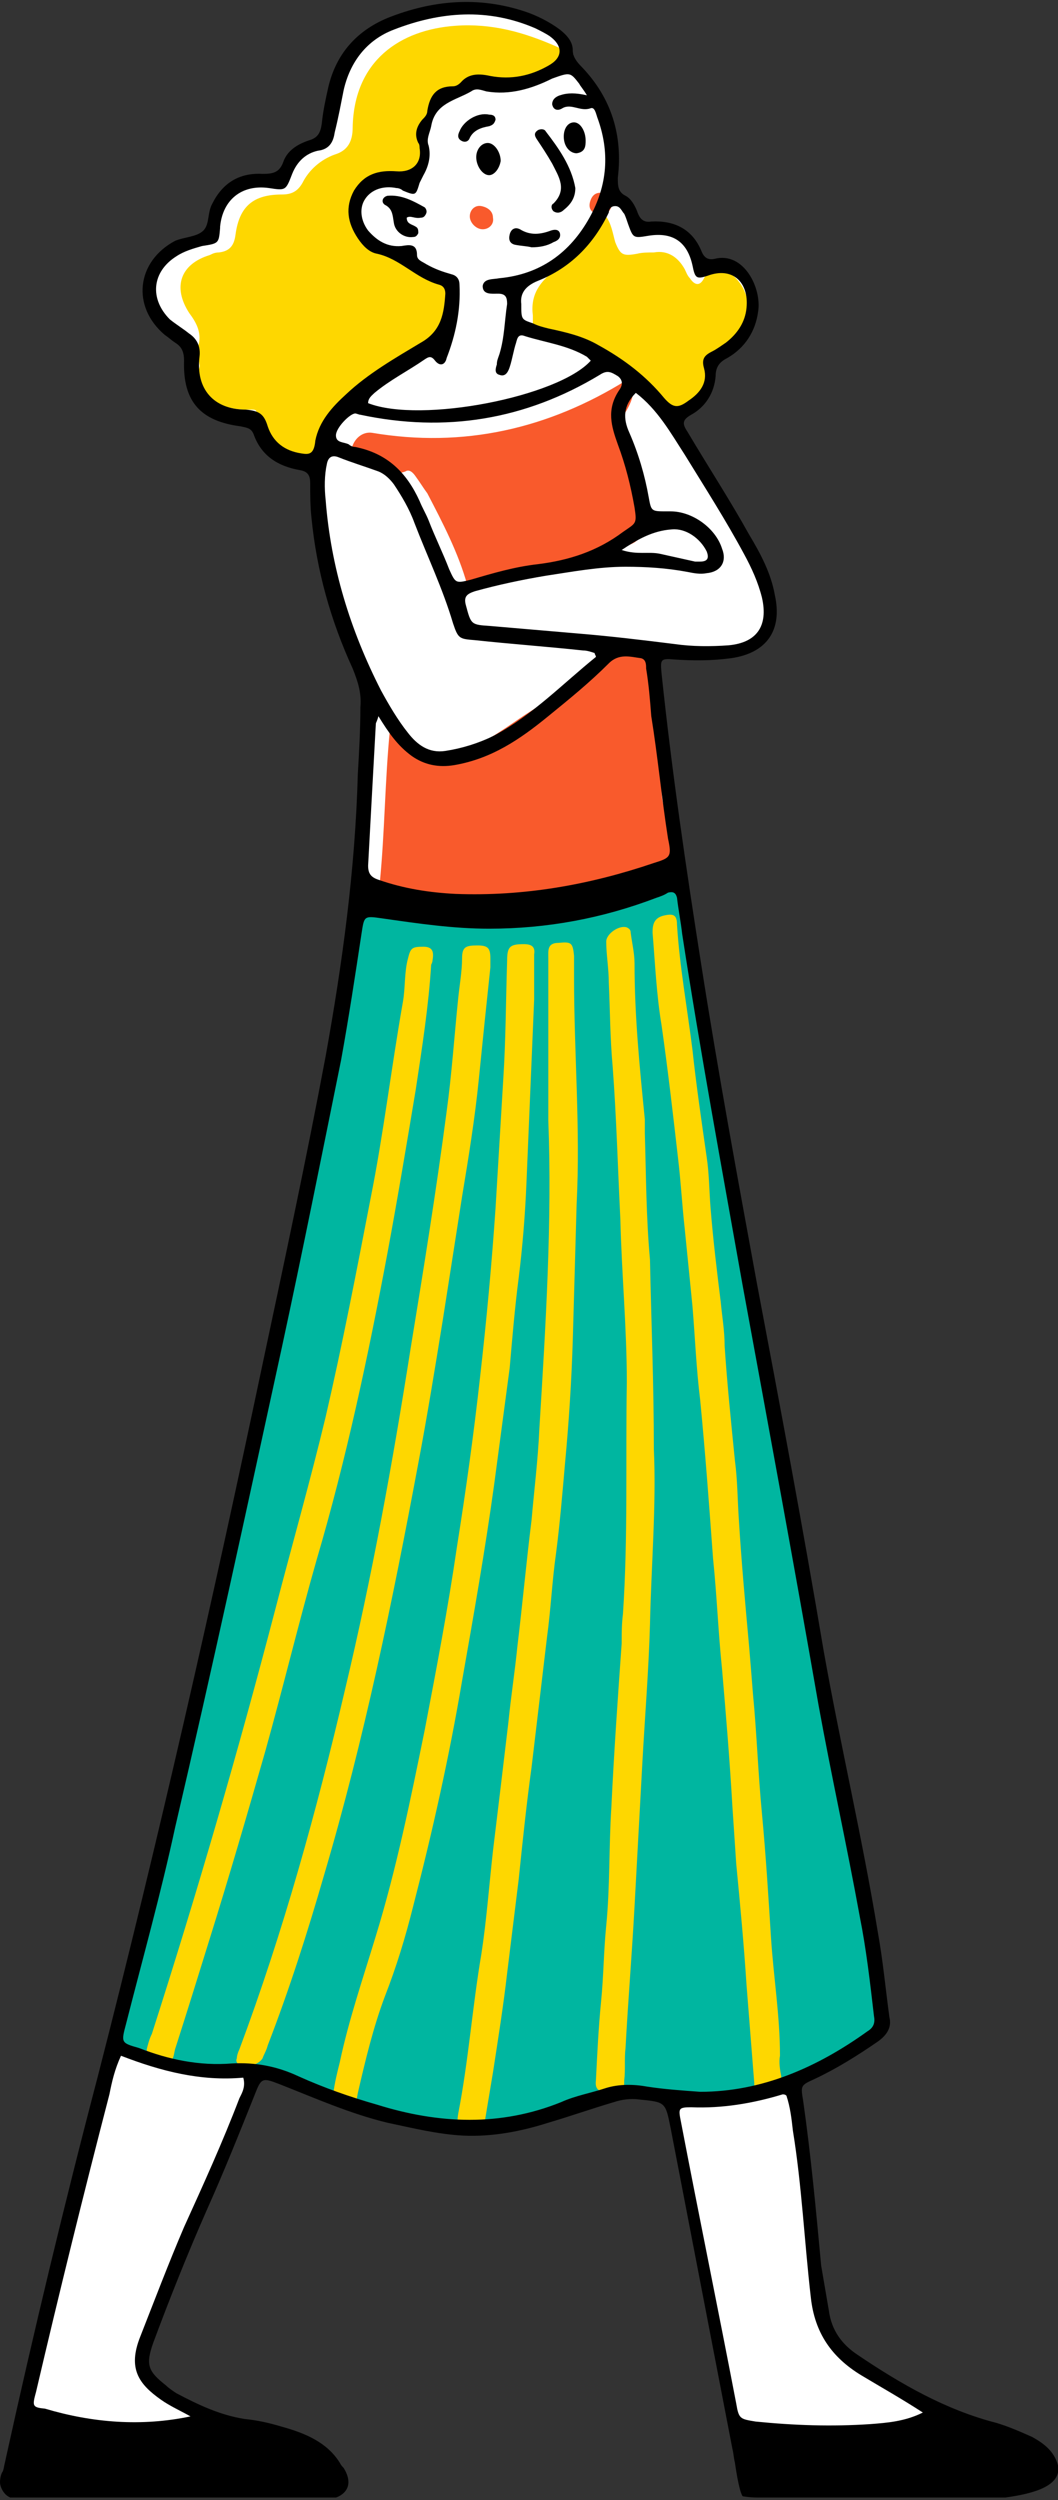 <?xml version="1.0" encoding="UTF-8"?> <!-- Generator: Adobe Illustrator 24.3.0, SVG Export Plug-In . SVG Version: 6.00 Build 0) --> <svg xmlns="http://www.w3.org/2000/svg" xmlns:xlink="http://www.w3.org/1999/xlink" id="Слой_1" x="0px" y="0px" viewBox="0 0 82.2 194.1" style="enable-background:new 0 0 82.2 194.1;" xml:space="preserve"><rect x="0" y="0" width="82.2" height="194.1" fill="#333333" stroke="none"/> <style type="text/css"> .st0{fill:#FFFFFF;} .st1{fill:#00B6A0;} .st2{fill:#FED700;} .st3{fill:#F95A2C;} .st4{fill:none;} </style> <g> <path class="st0" d="M8.9,159c0,0,1.6,1,4,1.5c2.5,0.4,6.9,0.6,6.9,0.6l-1,2.9l-7.1,16.7c0,0-1.3,3.2-0.3,4.2s8.7,4.5,8.7,4.5 s-9.9,1-10,1s-8.3-1.8-8.3-1.8l0.1-2.7l6.3-25L8.9,159z"></path> <path class="st0" d="M51.9,163.3l5.5,26l15,0.9l1.1-2.6c0,0-6.2-3.3-7.3-4.3c-1.1-1-3-3.3-2.8-6.4s-1.7-15-1.7-15s-3.6,0.5-5.5,0.9 c-1.9,0.4-4.2,0.4-4.2,0.4L51.9,163.3z"></path> <path class="st1" d="M52.2,67.8c0,0-2.8,1.5-9.4,2.3s-14.9-0.5-14.9-0.5s-3.5,19.7-4.6,25.8s-10.1,45.9-10.1,45.9l-4.1,17 c0,0,2.4,3.2,11.1,2.6c5.7,2.2,13.4,5.1,17.2,4.3s9.8-2.6,11.2-2.7c1.5-0.1,3.9,0.7,5.9,0.6s7.1-1.1,9.4-2.3 c2.2-1.2,4.8-3.6,4.8-3.6L57.5,95.8l-4.2-24.4L53,68.3L52.2,67.8z"></path> <path class="st0" d="M55.5,28.1c0,0,2.5-1.3,2.7-3s0.2-3.5-0.9-4c-1.1-0.5-2.3-0.6-2.3-0.6s-1.4-2.5-2.6-2.6 c-1.2,0-2.8-0.4-2.8-0.4s-0.5-1.7-1.5-2.1s-0.6-1.3-0.6-1.3s0.6-2.9-0.6-5.2c-1.2-2.3-2.4-3.9-2.4-3.9s0.4-0.8-0.6-1.8 c-1-1-3.6-3.3-7.8-2.8s-7.7,1.4-9.1,3.9c-1.4,2.5-1.4,5.3-1.8,5.9s-2,0.9-2.5,1.7c-0.6,0.8-0.6,1.8-1.2,1.8c-0.6,0-2.5-0.2-3.6,1 c-1.2,1.2-0.9,2.9-1.6,3.5c-0.7,0.5-3.6,0.3-4.2,2.4s-0.8,3.6,0.5,4.6s2.5,1.2,2.5,2c0,0.8-0.6,2.8,0.7,3.9 c1.3,1.1,2.8,1.2,3.5,1.3c0.8,0.1,0.9,0.9,1.7,2s3.2,1.5,3.2,1.5l0.5,1.4c0,0,0,5.9,1.1,8.8c1.1,2.9,3.3,7.9,3.3,7.9 s-0.3,0-0.3,1.7s-0.8,10-0.8,11c0,1,0,2.4,0,2.4s4.6,1.6,9.8,1.5s14.8-3.3,14.8-3.3l-1.9-16.8c0,0,3.4,0.6,5.5,0.3s4.3-1.3,3.8-3.7 c-0.5-2.4-5.1-10.4-5.1-10.4l-2.5-4.4c0,0,0.8-0.4,1.6-1.1C54.8,30.6,55.5,28.1,55.5,28.1z"></path> <path class="st2" d="M15.4,26.9c0.3-1-0.1-1.8-0.7-2.6c-1.3-2-0.7-3.8,1.6-4.5c0.2-0.1,0.4-0.2,0.7-0.2c0.9-0.1,1.2-0.6,1.3-1.4 c0.3-2.2,1.4-3.1,3.6-3.1c0.7,0,1.2-0.2,1.6-0.9c0.5-1,1.4-1.8,2.5-2.2c1-0.3,1.4-1,1.4-2.1c0.1-5.2,3.7-7.6,8-7.9 c2.8-0.2,5.3,0.5,7.8,1.6c0.9,0.4,1,0.7,0.2,1.4c-0.5,0.5-1.2,0.8-1.9,0.9c-0.9,0.1-1.9,0.4-2.8,0.3c-1.3-0.1-2.3,0.5-3.4,0.9 c-0.2,0.1-0.4,0.2-0.6,0.4c-0.7,1.2-1.7,2.2-1.5,3.8c0.1,1.5-0.6,2.2-2.1,2.3c-1.7,0.2-2.5,1.3-3.2,2.7c-0.2,0.5,0,1,0.3,1.5 c0.4,0.6,0.9,1,1.6,1.4c1.2,0.7,2.4,1.4,3.7,1.9c1.9,0.7,2.4,2.6,1.1,4.2c-0.8,1-1.3,2.3-2.3,3c-1.5,1-3.5,1.5-4.8,2.7 c-1.1,1-1.8,2.2-2.2,3.5c-1.2,3.9-3.1,0.9-3.4,0.6c-0.9-0.8-1.1-1.6-1.8-2.6c-0.3-0.5,0-0.7-0.5-0.7c-0.2,0-0.5,0-0.7,0 c-1.7-0.1-3.1-0.7-3.7-2.4c-0.1-0.4,0.4-0.7,0.3-1.1C15.4,27.8,15.4,27.4,15.4,26.9z"></path> <path class="st3" d="M30.2,56c0.6,0.8,1.1,1.5,1.6,2.1c0.8,0.9,1.8,1.1,3,0.7c1.9-0.6,3.5-1.6,5.1-2.7c2.3-1.6,4.8-2.9,6.9-4.8 c0.6-0.6,1.5-0.8,2.3-0.9c0.9-0.1,1.4,0.3,1.7,1.2c0.1,0.5,0.2,0.9,0.2,1.4c0.1,2.7,0.5,5.5,0.4,8.2c0,0.7,0.1,1.4,0.4,2 c0.4,0.8,0.6,1.7,0.7,2.6c0.1,1.6-0.3,2.2-1.8,2.7c-2.3,0.7-4.7,1.2-7,1.7c-2.9,0.6-5.8,0.4-8.7,0.6c-1.5,0.1-2.9,0-4.3-0.4 c-1.3-0.4-1.4-0.5-1.2-1.8c0.4-4,0.4-8,0.8-12C30.1,56.6,30.2,56.4,30.2,56z"></path> <path class="st3" d="M49.2,30.3c0,0.6-0.3,1.2-0.6,1.7c-0.5,1.1-0.5,2.1,0,3.1c0.6,1.2,0.9,2.6,1.2,3.9C50,39.6,50,40,50,40.5 c0.1,0.9-0.3,1.5-1.1,1.8c-2.8,1.2-12.4,3.8-12.6,3.1c-0.7-2.5-1.9-4.8-3.1-7.1c-0.3-0.4-0.6-0.9-0.9-1.3c-0.2-0.3-0.5-0.6-0.8-0.4 c-1.3,0.5-2.2-0.4-3.3-0.6c-0.4-0.1-1-0.3-0.9-1.1c0.2-0.9,0.9-1.4,1.6-1.3c7.1,1.2,13.7-0.3,19.8-4.1C49,29.7,49.1,30,49.2,30.3z"></path> <path class="st2" d="M42.6,87c0-4.4,0-8.5,0-12.6c0-0.6-0.1-1.2,0.8-1.2c1-0.1,1.1,0,1.2,1c0,0.6,0,1.1,0,1.7 c0,5.9,0.5,11.7,0.2,17.6c-0.1,3.5-0.2,7.1-0.3,10.6c-0.1,3.2-0.3,6.3-0.6,9.5c-0.2,2.3-0.4,4.7-0.7,7c-0.3,2.1-0.4,4.3-0.7,6.5 c-0.4,3.4-0.8,6.7-1.2,10.1c-0.4,2.9-0.7,5.8-1,8.7c-0.3,2.4-0.6,4.9-0.9,7.3c-0.3,2.6-0.7,5.1-1.1,7.7c-0.2,1.2-0.4,2.4-0.6,3.6 c-0.1,0.8-0.6,1-1.5,0.8c-0.7-0.1-0.7-0.6-0.6-1.2c0.8-4.1,1.1-8.3,1.8-12.4c0.4-2.6,0.6-5.3,0.9-8c0.4-3.3,0.8-6.6,1.2-10 c0.2-2,0.5-3.9,0.7-5.9c0.4-3.3,0.7-6.6,1.1-9.8c0.2-2.3,0.5-4.7,0.6-7C42.4,102.9,42.9,94.8,42.6,87z"></path> <path class="st2" d="M60.7,161.2c0,0.7-1.4,1.5-1.9,1.1c-0.2-0.1-0.2-0.4-0.2-0.6c-0.2-2.5-0.4-5.1-0.6-7.6 c-0.2-3.1-0.5-6.3-0.8-9.4c-0.1-1.5-0.2-3-0.3-4.5c-0.2-3.5-0.5-7.1-0.8-10.6c-0.3-2.9-0.4-5.7-0.7-8.6c-0.3-4.1-0.6-8.2-1-12.3 c-0.3-2.4-0.4-4.9-0.6-7.3c-0.2-2-0.4-4-0.6-6c-0.2-1.8-0.3-3.6-0.5-5.3c-0.4-3.5-0.8-7-1.3-10.5c-0.4-2.4-0.5-4.8-0.7-7.2 c0-0.6,0.1-1.1,0.8-1.3c0.8-0.2,1.1-0.1,1.1,0.7c0.2,3.2,0.8,6.5,1.2,9.7c0.3,2.8,0.7,5.5,1.1,8.3c0.2,1.3,0.2,2.6,0.3,3.9 c0.2,2.5,0.5,5,0.8,7.4c0.1,1.1,0.3,2.2,0.3,3.4c0.2,3,0.5,5.9,0.8,8.9c0.2,1.5,0.2,3,0.3,4.5c0.2,3.3,0.5,6.6,0.8,9.9 c0.1,1.2,0.2,2.4,0.3,3.7c0.3,3.1,0.4,6.2,0.7,9.3c0.3,3.2,0.5,6.4,0.7,9.6c0.2,3.1,0.7,6.1,0.7,9.2 C60.5,160.1,60.6,160.7,60.7,161.2z"></path> <path class="st2" d="M41.5,77.6c-0.2,4.8-0.4,9.5-0.6,14.3c-0.1,2.4-0.3,4.9-0.6,7.3c-0.3,2.3-0.5,4.7-0.7,7c-0.4,3-0.8,6-1.2,9 c-0.7,5.1-1.6,10.2-2.5,15.3c-1,5.9-2.3,11.7-3.8,17.5c-0.6,2.4-1.3,4.7-2.2,7c-0.9,2.4-1.5,4.9-2.1,7.5c-0.1,0.5-0.1,1.1-0.8,1.1 c-0.7,0.1-1.2-0.3-1.1-1.1c0.1-0.8,0.3-1.6,0.5-2.4c0.7-3.3,1.8-6.5,2.8-9.8c1.6-5.2,2.7-10.6,3.8-16c0.9-4.7,1.8-9.4,2.5-14.2 c0.7-4.4,1.3-8.7,1.8-13.2c0.5-4.4,0.9-8.7,1.2-13.1c0.2-3.3,0.4-6.7,0.6-10c0.2-3.1,0.2-6.1,0.3-9.2c0-1.1,0.2-1.3,1.3-1.3 c0.6,0,0.9,0.2,0.8,0.8C41.5,75.4,41.5,76.5,41.5,77.6C41.5,77.6,41.5,77.6,41.5,77.6z"></path> <path class="st2" d="M50.8,112.5c0.2,4.3-0.2,9-0.3,13.6c-0.1,3.6-0.4,7.2-0.6,10.9c-0.2,3.7-0.4,7.3-0.6,11 c-0.2,3.7-0.5,7.3-0.7,11c-0.1,0.8,0,1.7-0.1,2.5c0,0.9-0.1,0.9-1.2,0.9c-0.7,0-1.1-0.1-1-0.9c0.1-2,0.2-4.1,0.4-6.1 c0.2-2,0.2-3.9,0.4-5.9c0.3-3,0.2-6.1,0.4-9.2c0.2-4.2,0.5-8.5,0.8-12.7c0-0.8,0-1.5,0.1-2.3c0.4-6,0.2-12,0.3-18 c0-4.2-0.4-8.4-0.5-12.6c-0.2-4-0.3-7.9-0.6-11.9c-0.2-2.2-0.2-4.3-0.3-6.5c0-1.1-0.2-2.2-0.2-3.2c0-0.6,1-1.3,1.6-1.1 c0.2,0.1,0.3,0.2,0.3,0.4c0.1,0.8,0.3,1.6,0.3,2.4c0,4.1,0.4,8.1,0.8,12.1c0,0.4,0,0.8,0,1.1c0.1,3.3,0.1,6.5,0.4,9.8 C50.6,102.7,50.8,107.4,50.8,112.5z"></path> <path class="st2" d="M38.1,75.1c-0.3,2.8-0.6,5.7-0.9,8.7c-0.3,3-0.8,6.1-1.3,9.1c-0.5,3.2-1,6.4-1.5,9.6 c-0.6,3.7-1.2,7.4-1.9,11.1c-2,10.7-4.2,21.4-7.3,31.9c-1.3,4.5-2.7,8.9-4.4,13.3c-0.1,0.4-0.3,0.7-0.4,1c-0.3,0.5-1.3,0.8-1.8,0.5 c-0.2-0.1-0.3-0.3-0.2-0.5c0-0.2,0.1-0.5,0.2-0.7c3.4-9.1,6-18.5,8.2-27.9c2.1-8.8,3.7-17.6,5.1-26.5c1-6.1,2-12.3,2.8-18.4 c0.4-2.9,0.6-5.9,0.9-8.8c0.1-1,0.3-2.1,0.3-3.1c0-0.9,0.3-1,1.2-1c0.8,0,1,0.2,1,1C38.1,74.7,38.1,74.8,38.1,75.1z"></path> <path class="st2" d="M33.5,74.9c-0.2,3.2-0.7,6.4-1.2,9.7c-0.7,4.2-1.4,8.4-2.2,12.7c-1.5,8-3.2,16-5.5,23.8 c-1.4,4.9-2.6,9.9-4,14.9c-1.4,4.9-2.8,9.7-4.3,14.5c-0.9,2.9-1.8,5.8-2.7,8.6c-0.1,0.4-0.1,0.9-0.5,0.9c-0.5,0-1,0-1.5-0.3 c-0.2-0.1-0.2-0.4-0.2-0.6c0.1-0.4,0.2-0.8,0.4-1.2c3.5-10.9,6.7-21.9,9.6-33c1.3-5,2.7-9.9,3.9-14.9c1.3-5.6,2.4-11.3,3.5-17 c1-5,1.6-10.1,2.5-15.2c0.2-1.1,0.1-2.3,0.4-3.4c0.2-0.8,0.3-0.9,1.2-0.9c0.8,0,0.8,0.5,0.7,1.1C33.6,74.6,33.6,74.7,33.5,74.9z"></path> <path class="st2" d="M49.2,30.3c-0.1-0.3-0.2-0.6-0.6-0.8c-1.9-1.6-3.9-2.9-6.4-3.4c-0.6-0.1-0.8-0.4-0.8-0.9c0-0.2,0-0.5,0-0.7 c-0.2-1.6,0.5-2.6,1.8-3.6c1.5-1.1,3-2.4,3.8-4.2c0,0,0,0,0,0c0.5,0.6,0.6,1.4,0.8,2.1c0.4,1,0.6,1.1,1.7,0.9 c0.4-0.1,0.8-0.1,1.3-0.1c1.1-0.2,1.9,0.4,2.4,1.3c0.1,0.2,0.2,0.5,0.4,0.7c0.4,0.6,0.8,0.6,1.1,0c0.2-0.3,0.2-0.8,0.7-0.8 c0.5,0,0.9,0.1,1.3,0.4c1.3,0.9,1.8,2.7,1.2,4.2c-0.4,0.9-1,1.6-1.7,2.2c-0.7,0.6-1.2,1.3-1.3,2.3c-0.1,0.7-0.5,1.3-1,1.8 c-0.9,0.8-1.4,0.8-2.4,0.1C50.8,31.3,50.2,30.5,49.2,30.3z"></path> <path class="st3" d="M37.5,17.8c-0.5,0-1-0.5-1-1c0-0.5,0.4-0.9,0.9-0.8c0.5,0.1,0.9,0.4,0.9,0.9C38.4,17.4,38,17.8,37.5,17.8z"></path> <path class="st3" d="M47.1,16.7C47.1,16.7,47.1,16.7,47.1,16.7c-0.3-0.1-0.6,0-0.8-0.1c-0.5-0.2-0.6-0.6-0.4-1.1 c0.2-0.5,0.6-0.6,1-0.5c0.5,0.1,0.7,0.5,0.6,1C47.5,16.2,47.3,16.4,47.1,16.7z"></path> <path d="M44.7,14.6c0,0.8-0.4,1.3-0.9,1.7c-0.2,0.2-0.5,0.3-0.8,0.1c-0.2-0.2-0.2-0.5,0-0.6c1.1-1.1,0.4-2.1-0.1-3.1 c-0.4-0.7-0.8-1.3-1.2-1.9c-0.2-0.3-0.2-0.5,0.1-0.7c0.2-0.1,0.5-0.1,0.6,0.1C43.4,11.5,44.4,12.9,44.7,14.6z"></path> <path d="M31.6,16.9c0,0.5,0.4,0.5,0.7,0.7c0.2,0.1,0.2,0.3,0.2,0.5c-0.1,0.2-0.2,0.3-0.4,0.3c-0.7,0.1-1.4-0.4-1.5-1.1 c-0.1-0.6-0.1-1.1-0.7-1.4c-0.3-0.2-0.2-0.6,0.2-0.7c1.1-0.1,2,0.4,2.9,0.9c0.1,0.1,0.2,0.3,0.1,0.5c-0.1,0.2-0.2,0.3-0.4,0.3 C32.2,17,31.9,16.7,31.6,16.9z"></path> <path d="M41.3,19.2c-0.4-0.1-0.8-0.1-1.3-0.2c-0.4-0.1-0.5-0.4-0.4-0.8c0.1-0.4,0.4-0.6,0.8-0.4c0.8,0.5,1.6,0.4,2.4,0.1 c0.3-0.1,0.6-0.1,0.7,0.2c0.1,0.4-0.2,0.6-0.5,0.7C42.5,19.1,41.9,19.2,41.3,19.2z"></path> <path d="M38,13.6c-0.5,0-1-0.7-1-1.4c0-0.6,0.4-1.1,0.9-1.1c0.5,0,1,0.7,1,1.4C38.8,13.1,38.4,13.6,38,13.6z"></path> <path d="M38.5,9.3c-0.1,0.3-0.2,0.4-0.5,0.5c-0.6,0.1-1.2,0.3-1.5,0.9c-0.1,0.3-0.4,0.4-0.7,0.2c-0.3-0.2-0.2-0.5-0.1-0.7 C36,9.4,37.1,8.7,38,8.9C38.3,8.9,38.5,9,38.5,9.3z"></path> <path d="M45.5,10.9c0,0.4,0,0.9-0.7,1c-0.5,0-1-0.5-1-1.3c0-0.6,0.3-1.1,0.8-1.1C45.1,9.5,45.5,10.2,45.5,10.9z"></path> <path class="st4" d="M74,194.1c0,0,2,0.1,4-0.2c-6.4,0-12.8,0-19.2,0C62.6,194.1,74,194.1,74,194.1z"></path> <path class="st4" d="M10.9,159.1c2.3,0.9,4.7,1.4,7.2,1.2c1.8-0.1,3.6,0.2,5.2,1c2,0.9,4,1.6,6.1,2.2c4.8,1.4,9.6,1.6,14.3-0.2 c1.1-0.5,2.3-0.7,3.5-1.1c1.1-0.3,2.1-0.4,3.2-0.1c1.3,0.3,2.6,0.4,4.1,0.4c4.8,0,9.1-1.9,13-4.7c0.4-0.3,0.5-0.7,0.5-1.2 c-0.3-2.6-0.6-5.2-1.1-7.7c-1.1-5.5-2.3-10.9-3.2-16.4c-1.9-10.9-3.9-21.8-5.9-32.6c-1.7-9.1-3.3-18.2-4.7-27.3 c-0.1-0.9-0.3-1.9-0.4-2.8c-0.1-0.4-0.3-0.6-0.7-0.4c-0.3,0.1-0.6,0.2-0.9,0.4c-4.2,1.6-8.5,2.4-13,2.4c-2.8,0-5.6-0.4-8.3-0.8 c-1.4-0.2-1.4-0.2-1.6,1.1c-0.5,3.3-0.9,6.6-1.6,9.9c-1.5,7.5-3.1,14.9-4.6,22.3c-2.6,12.5-5.4,24.9-8.3,37.3 c-1.2,5.1-2.6,10.2-3.8,15.2C9.4,158.6,9.4,158.6,10.9,159.1z"></path> <path class="st4" d="M50.4,51.9c0-0.3,0-0.7-0.4-0.8c-0.9-0.1-1.7-0.4-2.5,0.4c-1.5,1.4-3.1,2.8-4.7,4.1c-2.2,1.8-4.4,3.3-7.3,3.8 c-1.3,0.2-2.3,0-3.3-0.7c-1.1-0.7-1.8-1.8-2.6-3.1c-0.1,0.4-0.2,0.5-0.2,0.6c-0.2,3.7-0.4,7.4-0.6,11c0,0.6,0.2,0.9,0.8,1.1 c1.9,0.7,3.9,1,6,1.1c5.3,0.2,10.4-0.7,15.4-2.4c1.3-0.5,1.4-0.5,1.1-1.9c-0.6-3.2-0.9-6.3-1.1-9.5C50.7,54.3,50.5,53.1,50.4,51.9z "></path> <path class="st4" d="M61.2,162.6c-0.1,0-0.3-0.1-0.3-0.1c-2.3,0.7-4.7,1.1-7.1,1c-1,0-1,0-0.8,1.1c1.4,7.3,2.8,14.6,4.3,21.9 c0.2,1.3,0.3,1.3,1.5,1.4c3,0.4,5.9,0.5,8.9,0.2c1.3-0.1,2.6-0.2,4.1-0.9c-1.7-1.1-3.3-1.9-4.8-2.9c-2.3-1.4-3.6-3.3-3.9-6 c-0.5-4.4-0.8-8.7-1.3-13.1C61.6,164.4,61.5,163.5,61.2,162.6z"></path> <path class="st4" d="M49.3,30.7c-0.9,1-0.9,2-0.5,3.1c0.7,1.6,1.1,3.3,1.5,5c0.2,1.2,0.2,1.2,1.4,1.1c0.1,0,0.2,0,0.3,0 c1.6,0,3.5,1.3,4,2.9c0.3,1-0.2,1.8-1.2,1.9c-0.5,0.1-1,0-1.5-0.1c-1.6-0.4-3.2-0.5-4.8-0.4c-2.1,0-4.1,0.4-6.2,0.7 c-1.9,0.3-3.7,0.7-5.5,1.2c-0.6,0.2-0.9,0.4-0.7,1.1c0.4,1.5,0.4,1.5,1.9,1.6c2.4,0.2,4.7,0.3,7,0.6c2.4,0.2,4.9,0.5,7.3,0.8 c1.4,0.2,2.8,0.2,4.2,0.1c2.2-0.2,3.2-1.5,2.6-3.7c-0.3-1.2-0.8-2.3-1.4-3.4c-1.4-2.6-3-5.1-4.6-7.6C52,33.7,51,32,49.3,30.7z"></path> <path class="st4" d="M48,29.3c-0.4-0.4-0.8-0.5-1.4-0.1c-5.8,3.5-12,4.6-18.6,3.1c-0.1,0-0.3-0.1-0.4-0.1c-0.5,0-1.5,1.1-1.5,1.7 c0,0.7,0.6,0.6,1,0.7c0.2,0.1,0.4,0.1,0.5,0.2c2.4,0.4,4,1.9,5,4.2c0.2,0.5,0.5,1,0.7,1.5c0.5,1.3,1.1,2.5,1.6,3.8 c0.5,1.1,0.5,1.1,1.7,0.8c1.7-0.5,3.5-1,5.2-1.2c2.4-0.3,4.6-1,6.6-2.5c1-0.7,1.1-0.6,0.9-1.9c-0.3-1.7-0.7-3.3-1.3-4.9 c-0.6-1.4-0.9-2.8,0.1-4.1C48.4,30,48.4,29.6,48,29.3z"></path> <path class="st4" d="M31.8,56.9c0.7,0.9,1.6,1.6,2.9,1.4c1.3-0.2,2.6-0.6,3.8-1.2c3-1.6,5.3-4,7.9-6.1c0-0.1-0.1-0.2-0.1-0.3 c-0.3-0.1-0.6-0.1-0.9-0.2c-2.8-0.3-5.6-0.5-8.4-0.8c-1.2-0.1-1.3-0.1-1.7-1.3c-0.8-2.7-2-5.2-3-7.8c-0.4-1.1-1-2-1.6-3 c-0.3-0.4-0.7-0.8-1.2-1c-1-0.4-2-0.7-3.1-1.1c-0.5-0.2-0.8,0-0.9,0.5c-0.2,0.9-0.1,1.9-0.1,2.8c0.4,5.2,1.9,10.1,4.3,14.7 C30.2,54.7,30.9,55.8,31.8,56.9z"></path> <path class="st4" d="M3.5,187.2c3.7,1.1,7.5,1.4,11.3,0.6c-0.8-0.4-1.6-0.8-2.3-1.3c-1.8-1.2-2.6-2.4-1.6-4.9 c1.1-2.8,2.2-5.7,3.4-8.5c1.5-3.3,3-6.6,4.3-10c0.2-0.5,0.5-0.9,0.3-1.6c-3.3,0.3-6.5-0.5-9.5-1.7c-0.5,1.1-0.6,2-0.9,3 c-2,7.7-3.9,15.4-5.7,23.1C2.5,186.8,2.5,186.9,3.5,187.2z"></path> <path class="st4" d="M51.1,43c0.9,0.2,1.8,0.4,2.7,0.6c0.1,0,0.3,0,0.4,0c0.6,0,0.7-0.3,0.5-0.8c-0.4-1-1.5-1.8-2.7-1.7 c-1.4,0.1-2.6,0.7-4,1.6C49.3,43.1,50.2,42.8,51.1,43z"></path> <path class="st4" d="M27,30.9c1.8-1.6,3.8-2.8,5.8-4c1.5-0.9,1.8-2.3,1.9-3.8c0-0.4-0.1-0.6-0.5-0.7c-1.7-0.5-3-1.9-4.8-2.4 c-0.6-0.2-1.1-0.7-1.5-1.2c-0.8-1.2-1.1-2.4-0.3-3.7c0.7-1.3,1.9-1.6,3.3-1.5c1.2,0.1,1.9-0.6,1.8-1.8c0-0.1-0.1-0.3-0.1-0.4 c-0.3-0.7-0.2-1.3,0.3-1.8C33,9.2,33.2,9,33.2,8.7c0.2-1.2,0.7-1.9,2-1.9c0.2,0,0.5-0.2,0.6-0.3c0.7-0.7,1.4-0.7,2.3-0.5 c1.6,0.3,3.1,0,4.5-0.8c1.1-0.6,1.2-1.6,0.1-2.3c-0.3-0.2-0.7-0.4-1.1-0.6c-3.7-1.6-7.4-1.4-11,0.1c-2.1,0.8-3.4,2.4-3.9,4.7 c-0.2,1.1-0.4,2.1-0.6,3.2c-0.1,0.8-0.4,1.3-1.3,1.4c-1,0.2-1.7,0.8-2,1.8c-0.5,1.2-0.5,1.2-1.8,1.1c-2.1-0.3-3.6,0.9-3.8,3 c0,0,0,0.1,0,0.1C17,18.8,17,18.8,15.7,19c-0.7,0.1-1.4,0.4-2,0.8c-1.9,1.2-2.1,3.4-0.5,4.9c0.4,0.4,1,0.7,1.5,1.1 c0.6,0.5,0.9,1,0.8,1.8c-0.3,2.6,1.1,4.1,3.6,4.1c1,0,1.5,0.3,1.7,1.3c0.3,1.3,1.3,1.9,2.6,2.1c0.6,0.1,1.1,0.1,1.2-0.7 C25,33,25.9,31.9,27,30.9z"></path> <path class="st4" d="M41.7,22c-1,0.4-1.4,0.9-1.3,1.8c0,1.2,0,1.2,0.9,1.5c0.4,0.1,0.8,0.3,1.2,0.4c1.3,0.3,2.7,0.7,3.9,1.3 c1.9,1.1,3.6,2.4,5.1,4.1c0.7,0.8,1.1,0.9,1.9,0.2c0.8-0.6,1.4-1.4,1.2-2.5c-0.2-0.7,0.1-1.1,0.6-1.3c0.4-0.2,0.7-0.4,1.1-0.7 c0.9-0.7,1.5-1.6,1.6-2.7c0.3-2-1.1-3.2-3-2.5c-0.8,0.3-0.9,0.2-1.2-0.8c-0.4-1.9-1.5-2.6-3.4-2.3c-1.2,0.2-1.2,0.2-1.6-0.9 c-0.1-0.3-0.2-0.5-0.3-0.8c-0.2-0.3-0.3-0.6-0.7-0.6c-0.4,0-0.5,0.4-0.6,0.7C46.1,19.2,44.3,21,41.7,22z"></path> <path class="st4" d="M38.1,7.1c-0.4-0.1-0.9-0.2-1.2,0c-1.1,0.8-2.7,1-3.1,2.7c-0.1,0.5-0.4,0.9-0.2,1.5c0.2,0.8,0,1.6-0.4,2.3 c-0.1,0.2-0.3,0.4-0.3,0.6c-0.3,1-0.3,1-1.3,0.6c-0.2-0.1-0.4-0.1-0.5-0.2c-1-0.2-1.9,0.1-2.4,0.8c-0.4,0.7-0.4,1.8,0.2,2.5 c0.6,0.9,1.5,1.3,2.6,1.2c0.6,0,1.2-0.2,1.2,0.7c0,0.4,0.4,0.5,0.7,0.7c0.6,0.3,1.3,0.6,2,0.8c0.4,0.1,0.6,0.3,0.6,0.8 c0,2-0.4,3.8-1,5.7c-0.2,0.5-0.6,0.7-0.9,0.2c-0.3-0.4-0.5-0.3-0.8-0.1c-1.3,0.8-2.7,1.6-3.9,2.6c-0.2,0.2-0.6,0.4-0.5,0.8 c4.1,1.6,14.8-0.4,17.3-3.3c-0.1-0.1-0.2-0.2-0.3-0.3c-1.5-0.9-3.2-1.1-4.8-1.6c-0.4-0.1-0.6,0.2-0.7,0.5c-0.1,0.6-0.3,1.3-0.5,1.9 c-0.1,0.3-0.3,0.8-0.8,0.6c-0.4-0.1-0.3-0.5-0.2-0.8c0.1-0.3,0.1-0.5,0.2-0.8c0.4-1.3,0.4-2.6,0.6-3.9c0.1-0.5-0.1-0.8-0.7-0.8 c-0.5,0-1.2,0.1-1.2-0.6c0-0.6,0.8-0.6,1.3-0.6c3.2-0.4,5.5-2,7-4.7c1.4-2.5,1.6-5.1,0.6-7.8c-0.1-0.3-0.2-0.8-0.5-0.7 c-0.8,0.3-1.5-0.4-2.2,0c-0.3,0.2-0.7,0.2-0.8-0.3c-0.1-0.4,0.2-0.6,0.6-0.7c0.6-0.2,1.2-0.2,2.1,0c-0.3-0.5-0.4-0.7-0.6-0.9 c-0.7-0.9-0.7-0.9-1.8-0.4C41.6,7,39.9,7.4,38.1,7.1z"></path> <path d="M0,192.7c0,0.4,0.3,1,0.8,1.2c0.4,0,0.7,0,1.1,0c1.3,0,2.5,0,3.8,0c7.1,0,20.4,0,20.4,0s1.7-0.5,0.6-2.3 c-0.1-0.1-0.2-0.2-0.3-0.4c-1-1.6-2.7-2.3-4.5-2.8c-1-0.3-1.9-0.5-2.9-0.6c-1.9-0.3-3.6-1.1-5.3-2c-0.3-0.2-0.6-0.4-0.8-0.6 c-1.4-1.1-1.6-1.6-1-3.3c1.3-3.5,2.7-7,4.2-10.4c1.3-2.9,2.5-5.9,3.7-8.9c0.5-1.3,0.6-1.3,1.9-0.8c2.8,1.1,5.5,2.3,8.4,3 c1.9,0.4,3.9,0.9,5.9,1c2.2,0.1,4.4-0.3,6.6-1c1.7-0.5,3.4-1.1,5.1-1.6c0.6-0.2,1.3-0.3,2-0.2c2,0.2,2,0.2,2.4,2.2 c1.6,8.3,3.2,16.6,4.8,24.9c0.1,0.4,0.1,0.7,0.2,1.1c0,0,0.3,2.2,0.6,2.6c0,0,0.5,0.1,1.2,0.1c6.4,0,12.8,0,19.2,0 c2.2-0.3,4.4-0.9,4.1-2.5c-0.3-1.1-1.1-1.7-2-2.2c-0.9-0.4-1.8-0.8-2.8-1.1c-3.9-1-7.4-3-10.8-5.3c-1.2-0.8-2-1.9-2.2-3.4 c-0.2-1.2-0.4-2.3-0.6-3.5c-0.4-4.3-0.8-8.6-1.4-12.8c-0.2-1.2-0.2-1.2,0.9-1.7c1.7-0.8,3.3-1.8,4.9-2.9c0.7-0.5,1.1-1.1,0.9-1.9 c-0.3-2.2-0.5-4.4-0.9-6.6c-1.2-7.3-2.9-14.5-4.2-21.8c-1.6-9.5-3.4-19.1-5.2-28.6c-1.5-8.2-3-16.3-4.3-24.6 c-1.2-7.6-2.3-15.1-3.1-22.7c-0.1-1.1-0.1-1.2,1-1.1c1.5,0.1,2.9,0.1,4.4-0.1c2.8-0.4,4-2.2,3.4-4.9c-0.3-1.7-1.1-3.2-2-4.7 c-1.5-2.7-3.2-5.3-4.8-8c-0.4-0.6-0.4-0.9,0.3-1.3c1.1-0.6,1.8-1.7,1.9-3c0-0.7,0.3-1.1,0.9-1.4c1.4-0.8,2.2-2.1,2.4-3.6 c0.3-1.8-1.1-4.7-3.4-4.1c-0.5,0.1-0.8-0.1-1-0.6c-0.7-1.7-2.1-2.4-3.9-2.3c-0.6,0.1-0.9-0.2-1.1-0.8c-0.2-0.5-0.5-1-0.9-1.2 C48,14.9,48,14.4,48,13.8c0.4-3.3-0.5-6.2-2.8-8.6c-0.4-0.4-0.7-0.8-0.7-1.3c0-0.7-0.5-1.2-1-1.6c-0.8-0.6-1.8-1.1-2.7-1.4 c-3.6-1.2-7.2-0.9-10.7,0.5c-2.4,1-4,2.8-4.6,5.4c-0.2,0.9-0.4,1.8-0.5,2.8c-0.1,0.7-0.3,1.1-1,1.3c-0.9,0.3-1.7,0.8-2,1.7 c-0.3,0.8-0.8,0.9-1.6,0.9c-1.8-0.1-3.1,0.7-3.9,2.3c-0.4,0.7-0.2,1.6-0.7,2.1c-0.5,0.5-1.5,0.5-2.2,0.8c-3,1.6-3.4,5.1-0.8,7.3 c0.3,0.2,0.5,0.4,0.8,0.6c0.5,0.3,0.7,0.7,0.7,1.4c-0.1,3.2,1.3,4.7,4.4,5.1c0.4,0.1,0.8,0.1,1,0.6c0.6,1.7,1.9,2.5,3.6,2.8 c0.6,0.1,0.8,0.4,0.8,1c0,0.9,0,1.8,0.1,2.7c0.4,4.1,1.5,8,3.2,11.7c0.4,1,0.7,1.9,0.6,3c0,1.7-0.1,3.5-0.2,5.2 c-0.2,7.4-1.2,14.7-2.5,21.9c-1.5,8-3.2,15.9-4.9,23.9c-3.9,18.5-8.1,37-12.8,55.3c-2.6,9.9-5,19.9-7.2,29.9 c-0.1,0.4-0.1,0.6-0.2,0.8C0.1,192,0,192.4,0,192.7z M63,178.4c0.3,2.7,1.6,4.6,3.9,6c1.5,0.9,3.1,1.8,4.8,2.9 c-1.4,0.7-2.8,0.8-4.1,0.9c-3,0.2-5.9,0.1-8.9-0.2c-1.2-0.2-1.3-0.2-1.5-1.4c-1.4-7.3-2.9-14.6-4.3-21.9c-0.2-1-0.2-1.1,0.8-1.1 c2.4,0.1,4.8-0.3,7.1-1c0.1,0,0.2,0,0.3,0.1c0.3,0.9,0.4,1.8,0.5,2.7C62.3,169.7,62.5,174.1,63,178.4z M51.9,65.1 c0.3,1.4,0.2,1.5-1.1,1.9c-5,1.7-10.1,2.6-15.4,2.4c-2-0.1-4-0.4-6-1.1c-0.6-0.2-0.8-0.5-0.8-1.1c0.2-3.7,0.4-7.4,0.6-11 c0-0.1,0.1-0.2,0.2-0.6c0.8,1.3,1.5,2.3,2.6,3.1c1,0.7,2.1,0.9,3.3,0.7c2.9-0.5,5.1-2,7.3-3.8c1.6-1.3,3.2-2.6,4.7-4.1 c0.8-0.8,1.7-0.5,2.5-0.4c0.4,0.1,0.4,0.5,0.4,0.8c0.2,1.2,0.3,2.4,0.4,3.7C51.1,58.7,51.4,61.9,51.9,65.1z M57.8,43 c0.6,1.1,1.1,2.2,1.4,3.4c0.5,2.2-0.4,3.5-2.6,3.7c-1.4,0.1-2.8,0.1-4.2-0.1c-2.4-0.3-4.9-0.6-7.3-0.8c-2.3-0.2-4.7-0.4-7-0.6 c-1.5-0.1-1.5-0.1-1.9-1.6c-0.2-0.7,0.1-0.9,0.7-1.1c1.8-0.5,3.7-0.9,5.5-1.2c2-0.3,4.1-0.7,6.2-0.7c1.6,0,3.2,0.1,4.8,0.4 c0.5,0.1,1,0.2,1.5,0.1c1.1-0.1,1.6-0.9,1.2-1.9c-0.5-1.6-2.3-2.9-4-2.9c-0.1,0-0.2,0-0.3,0c-1.2,0-1.2,0-1.4-1.1 c-0.3-1.7-0.8-3.4-1.5-5c-0.5-1.1-0.5-2.1,0.5-3.1c1.7,1.3,2.7,3.1,3.8,4.8C54.8,37.9,56.4,40.4,57.8,43z M48,34.5 c0.6,1.6,1,3.2,1.3,4.9c0.2,1.3,0.1,1.2-0.9,1.9c-2,1.5-4.2,2.2-6.6,2.5c-1.8,0.2-3.5,0.7-5.2,1.2c-1.2,0.3-1.2,0.3-1.7-0.8 c-0.5-1.3-1.1-2.5-1.6-3.8c-0.2-0.5-0.5-1-0.7-1.5c-1-2.2-2.5-3.7-5-4.2c-0.2,0-0.4-0.1-0.5-0.2c-0.4-0.2-1-0.1-1-0.7 c0-0.6,1.1-1.7,1.5-1.7c0.1,0,0.3,0.1,0.4,0.1c6.6,1.4,12.8,0.4,18.6-3.1c0.6-0.4,0.9-0.2,1.4,0.1c0.4,0.3,0.4,0.7,0.1,1.1 C47.1,31.8,47.5,33.1,48,34.5z M52.2,41.1c1.1-0.1,2.2,0.7,2.7,1.7c0.2,0.5,0.1,0.8-0.5,0.8c-0.1,0-0.3,0-0.4,0 c-0.9-0.2-1.8-0.4-2.7-0.6c-0.9-0.2-1.8,0.1-3-0.3C49.5,41.9,50.7,41.2,52.2,41.1z M47.8,16c0.4,0,0.5,0.4,0.7,0.6 c0.1,0.2,0.2,0.5,0.3,0.8c0.4,1.1,0.4,1.1,1.6,0.9c1.9-0.3,3,0.5,3.4,2.3c0.2,1,0.3,1.1,1.2,0.8c1.9-0.7,3.2,0.5,3,2.5 c-0.1,1.1-0.7,2-1.6,2.7c-0.3,0.2-0.7,0.5-1.1,0.7c-0.6,0.3-0.8,0.6-0.6,1.3c0.3,1.1-0.3,1.9-1.2,2.5c-0.8,0.6-1.2,0.6-1.9-0.2 c-1.4-1.7-3.1-3-5.1-4.1c-1.2-0.7-2.5-1-3.9-1.3c-0.4-0.1-0.8-0.2-1.2-0.4c-0.9-0.3-0.9-0.3-0.9-1.5c-0.1-0.8,0.3-1.4,1.3-1.8 c2.5-1,4.3-2.8,5.5-5.3C47.3,16.5,47.3,16,47.8,16z M45,6.5c0.1,0.2,0.3,0.4,0.6,0.9c-0.9-0.2-1.5-0.2-2.1,0 c-0.3,0.1-0.6,0.3-0.6,0.7c0.1,0.5,0.5,0.5,0.8,0.3c0.7-0.4,1.4,0.3,2.2,0c0.3-0.1,0.4,0.4,0.5,0.7c1,2.7,0.8,5.3-0.6,7.8 c-1.5,2.7-3.8,4.4-7,4.7c-0.5,0.1-1.2,0-1.3,0.6c0,0.7,0.7,0.6,1.2,0.6c0.6,0,0.7,0.3,0.7,0.8c-0.2,1.3-0.2,2.6-0.6,3.9 c-0.1,0.3-0.2,0.5-0.2,0.8c-0.1,0.3-0.2,0.7,0.2,0.8c0.5,0.2,0.7-0.3,0.8-0.6c0.2-0.6,0.3-1.3,0.5-1.9c0.1-0.4,0.2-0.7,0.7-0.5 c1.6,0.5,3.3,0.7,4.8,1.6c0.1,0.1,0.2,0.2,0.3,0.3c-2.5,2.8-13.2,4.9-17.3,3.3c0-0.4,0.3-0.6,0.5-0.8c1.2-1,2.6-1.7,3.9-2.6 c0.3-0.2,0.5-0.3,0.8,0.1c0.4,0.5,0.8,0.3,0.9-0.2c0.7-1.8,1.1-3.7,1-5.7c0-0.4-0.2-0.7-0.6-0.8c-0.7-0.2-1.3-0.4-2-0.8 c-0.3-0.2-0.7-0.3-0.7-0.7c0-0.9-0.6-0.8-1.2-0.7c-1.1,0.1-1.9-0.4-2.6-1.2c-0.6-0.8-0.7-1.8-0.2-2.5c0.5-0.7,1.4-1,2.4-0.8 c0.2,0,0.4,0.1,0.5,0.2c1,0.4,1,0.4,1.3-0.6c0.1-0.2,0.2-0.4,0.3-0.6c0.4-0.7,0.6-1.5,0.4-2.3c-0.2-0.5,0.1-1,0.2-1.5 c0.3-1.8,1.9-2,3.1-2.7c0.4-0.3,0.8-0.1,1.2,0c1.8,0.3,3.5-0.2,5.1-1C44.3,5.6,44.3,5.6,45,6.5z M23.4,35.2 c-1.3-0.2-2.2-0.9-2.6-2.1c-0.3-1-0.7-1.2-1.7-1.3c-2.5,0-3.9-1.6-3.6-4.1c0.1-0.8-0.2-1.4-0.8-1.8c-0.5-0.4-1-0.7-1.5-1.1 c-1.6-1.6-1.4-3.7,0.5-4.9c0.6-0.4,1.3-0.6,2-0.8c1.3-0.2,1.3-0.2,1.4-1.4c0,0,0-0.1,0-0.1c0.2-2.1,1.7-3.3,3.8-3 c1.3,0.2,1.3,0.2,1.8-1.1c0.4-1,1.1-1.6,2-1.8c0.9-0.1,1.2-0.7,1.3-1.4C26.3,9.1,26.5,8,26.7,7c0.5-2.2,1.8-3.9,3.9-4.7 c3.6-1.4,7.3-1.7,11-0.1c0.4,0.2,0.8,0.4,1.1,0.6c1.1,0.8,1,1.7-0.1,2.3c-1.4,0.8-2.9,1.1-4.5,0.8c-0.9-0.2-1.7-0.2-2.3,0.5 c-0.2,0.2-0.4,0.3-0.6,0.3c-1.3,0-1.8,0.7-2,1.9c0,0.3-0.2,0.5-0.4,0.7c-0.5,0.6-0.6,1.2-0.3,1.8c0.1,0.1,0.1,0.3,0.1,0.4 c0.2,1.2-0.6,1.9-1.8,1.8c-1.4-0.1-2.5,0.2-3.3,1.5c-0.7,1.3-0.5,2.5,0.3,3.7c0.4,0.6,0.9,1.1,1.5,1.2c1.8,0.4,3,1.9,4.8,2.4 c0.4,0.1,0.5,0.4,0.5,0.7c-0.1,1.5-0.3,2.9-1.9,3.8c-2,1.2-4.1,2.4-5.8,4c-1.1,1-2.1,2.1-2.4,3.6C24.4,35.3,24,35.3,23.4,35.2z M25.3,38.8c-0.1-0.9-0.1-1.9,0.1-2.8c0.1-0.5,0.4-0.7,0.9-0.5c1,0.4,2,0.7,3.1,1.1c0.5,0.2,0.9,0.6,1.2,1c0.6,0.9,1.2,1.9,1.6,3 c1,2.6,2.2,5.1,3,7.8c0.4,1.2,0.5,1.2,1.7,1.3c2.8,0.3,5.6,0.5,8.4,0.8c0.3,0,0.6,0.1,0.9,0.2c0,0.1,0.1,0.2,0.1,0.3 c-2.6,2.1-4.9,4.5-7.9,6.1c-1.2,0.6-2.5,1-3.8,1.2c-1.3,0.2-2.2-0.5-2.9-1.4c-0.8-1-1.5-2.2-2.1-3.3C27.2,48.9,25.7,44,25.3,38.8z M9.8,157.1c1.3-5.1,2.7-10.1,3.8-15.2c2.9-12.4,5.6-24.9,8.3-37.3c1.6-7.4,3.1-14.9,4.6-22.3c0.6-3.3,1.1-6.6,1.6-9.9 c0.2-1.3,0.2-1.3,1.6-1.1c2.8,0.4,5.5,0.8,8.3,0.8c4.5,0,8.8-0.8,13-2.4c0.3-0.1,0.6-0.2,0.9-0.4c0.4-0.1,0.6,0,0.7,0.4 c0.1,0.9,0.3,1.9,0.4,2.8c1.4,9.1,3.1,18.3,4.7,27.3c2,10.9,4,21.7,5.9,32.6c1,5.5,2.2,10.9,3.2,16.4c0.5,2.5,0.8,5.1,1.1,7.7 c0.1,0.5,0,0.9-0.5,1.2c-3.9,2.8-8.2,4.7-13,4.7c-1.4-0.1-2.8-0.2-4.1-0.4c-1.1-0.2-2.2-0.2-3.2,0.1c-1.2,0.4-2.4,0.6-3.5,1.1 c-4.7,1.9-9.5,1.7-14.3,0.2c-2.1-0.6-4.1-1.3-6.1-2.2c-1.7-0.8-3.4-1.1-5.2-1c-2.5,0.2-4.9-0.3-7.2-1.2 C9.4,158.6,9.4,158.6,9.8,157.1z M2.8,185.7c1.8-7.7,3.7-15.4,5.7-23.1c0.2-1,0.4-1.9,0.9-3c3.1,1.2,6.2,2,9.5,1.7 c0.2,0.7-0.1,1.2-0.3,1.6c-1.3,3.4-2.8,6.7-4.3,10c-1.2,2.8-2.3,5.7-3.4,8.5c-1,2.5-0.1,3.7,1.6,4.9c0.7,0.5,1.6,0.9,2.3,1.3 c-3.8,0.8-7.6,0.5-11.3-0.6C2.5,186.9,2.5,186.8,2.8,185.7z"></path> </g> </svg> 